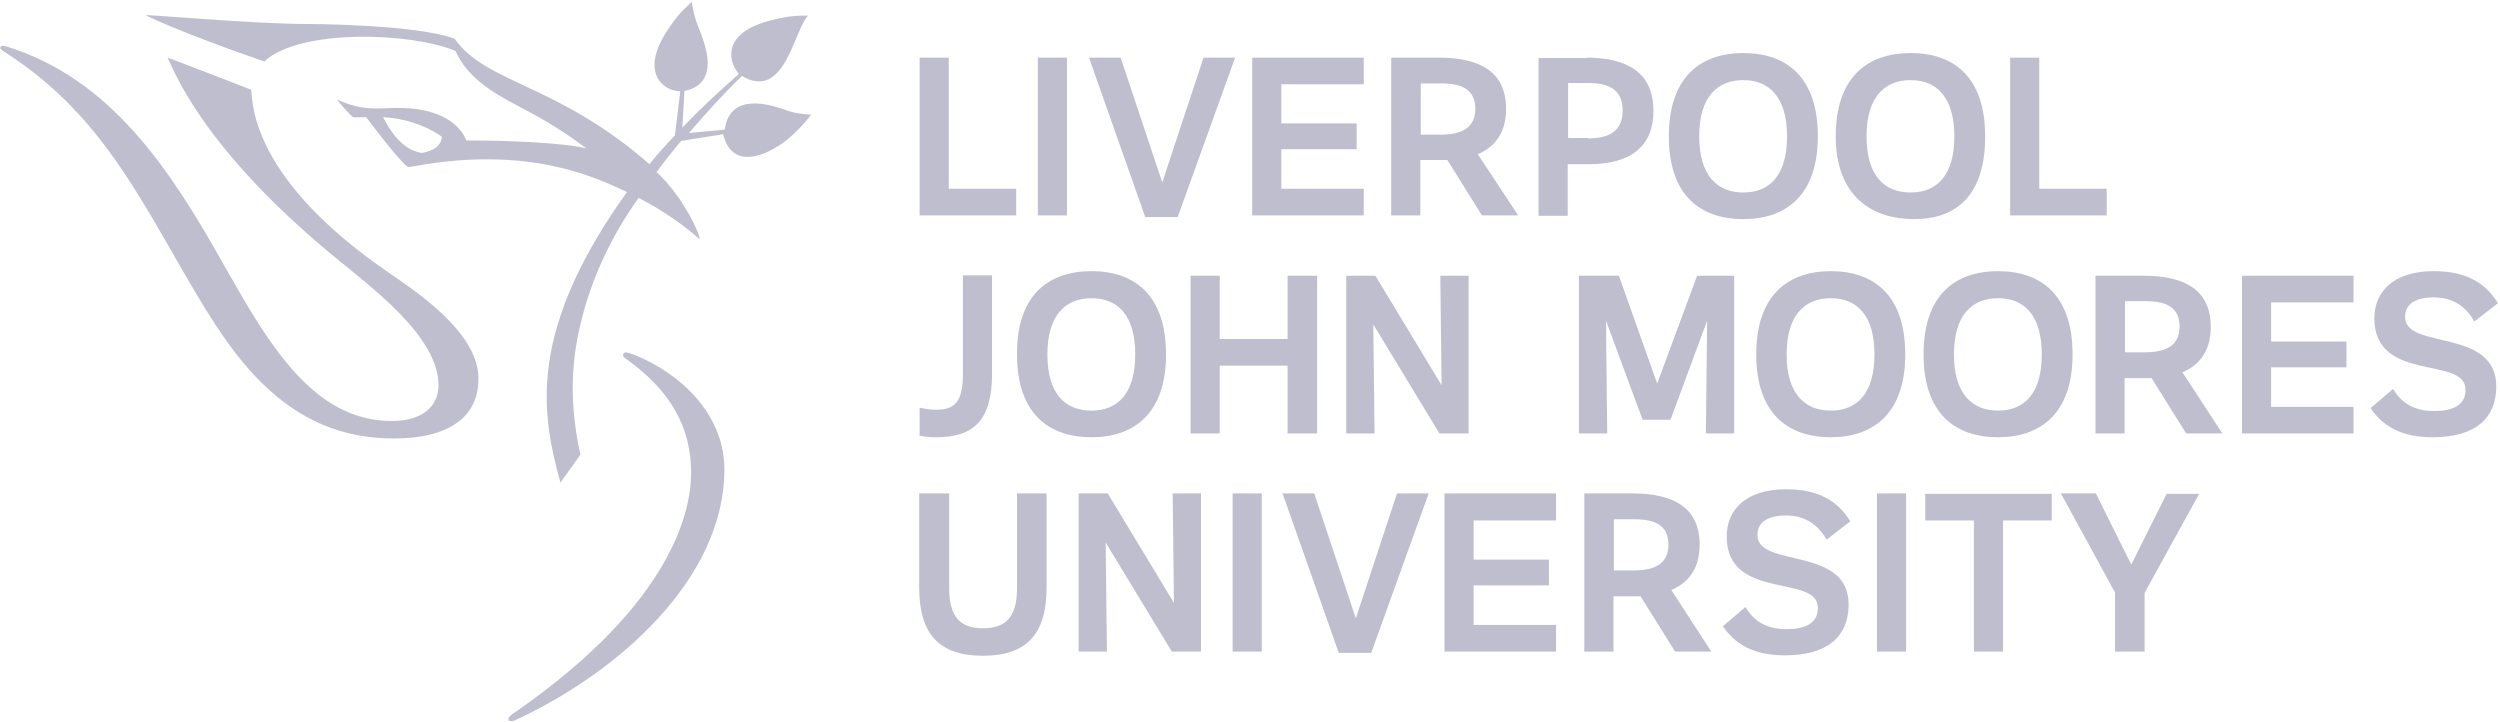 <svg width="1000" height="289" viewBox="0 0 1000 289" fill="none" xmlns="http://www.w3.org/2000/svg">
<path d="M852.505 225.842L866.657 197.539H879.643L857.833 237.164V260.639H846.012V236.997L824.368 197.372H838.353L852.505 225.842ZM525.683 197.372H513.029L535.506 261.138H548.492L571.468 197.372H558.814L542.332 247.32L525.683 197.372ZM379.503 197.372H367.683V234.999C367.683 253.313 375.341 262.304 393.156 262.304C410.97 262.304 418.629 253.313 418.629 234.999V197.372H406.808V235.332C406.808 246.987 402.146 251.315 393.156 251.315C384.332 251.315 379.67 246.987 379.67 235.332V197.372H379.503ZM730.633 215.853L740.123 208.527C734.796 199.87 726.804 195.707 714.317 195.707C698.501 195.707 690.675 203.865 690.675 214.521C690.675 240.493 726.971 229.505 727.137 242.991C727.304 248.818 722.808 251.648 714.65 251.648C707.325 251.648 701.997 249.151 698.168 242.824L689.177 250.483C695.171 259.473 704.161 262.137 713.984 262.137C730.966 262.137 739.291 254.645 739.457 242.158C739.79 218.184 703.162 227.341 702.996 214.188C702.829 208.86 707.158 206.196 714.484 206.196C722.309 206.196 727.47 210.192 730.633 215.853ZM443.103 197.372H431.449V260.639H442.77L442.271 217.018L468.743 260.639H480.397V197.372H469.076L469.575 241.159L443.103 197.372ZM622.414 260.639V249.983H589.449V234.167H619.584V223.844H589.449V208.194H622.414V197.372H577.794V260.639H622.414ZM789.405 260.639H801.226V208.194H820.705V197.539H770.092V208.194H789.571V260.639H789.405ZM762.433 197.372H750.779V260.639H762.433V197.372ZM504.705 197.372H493.05V260.639H504.705V197.372ZM684.515 260.639H670.031L656.212 238.496H645.39V260.639H633.735V197.372H653.048C669.864 197.372 679.854 203.366 679.854 217.851C679.854 226.675 676.024 232.835 668.532 235.998L684.515 260.639ZM653.548 228.173C662.372 228.173 667.367 225.176 667.367 217.851C667.367 210.691 662.871 207.695 653.714 207.695H645.556V228.173H653.548ZM647.554 110.297H631.571V173.397H642.892L642.393 128.278L657.044 167.903H668.199L682.85 128.278L682.351 173.397H693.672V110.297H678.855L662.871 153.419L647.554 110.297ZM367.683 174.23C369.847 174.729 372.178 174.896 374.675 174.896C389.659 174.896 396.819 167.903 396.819 149.423V110.131H385.164V149.423C385.164 160.911 381.834 163.907 374.342 163.907C371.678 163.907 369.68 163.408 367.849 163.075V174.23H367.683ZM989.694 128.611L999.184 121.286C993.856 112.628 985.864 108.466 973.378 108.466C957.561 108.466 949.736 116.624 949.736 127.279C949.736 153.252 986.031 142.264 986.197 155.749C986.364 161.577 981.869 164.407 973.711 164.407C966.385 164.407 961.057 161.91 957.228 155.583L948.237 163.242C954.231 172.232 963.221 174.896 973.044 174.896C990.027 174.896 998.351 167.404 998.518 154.917C998.851 130.942 962.223 140.099 962.056 126.946C961.89 121.619 966.218 118.955 973.544 118.955C981.369 118.955 986.697 122.951 989.694 128.611ZM550.157 110.297H538.503V173.397H549.824L549.324 129.777L575.797 173.397H587.451V110.297H576.13L576.629 154.084L550.157 110.297ZM487.889 110.297H476.235V173.397H487.889V146.259H515.027V173.397H526.848V110.297H515.027V135.604H487.889V110.297ZM436.61 108.466C453.592 108.466 466.412 117.789 466.412 141.764C466.412 165.572 453.426 174.896 436.61 174.896C419.628 174.896 406.808 165.572 406.808 141.764C406.642 117.789 419.628 108.466 436.61 108.466ZM436.61 164.24C447.099 164.24 454.092 157.414 454.092 141.764C454.092 126.114 447.099 119.288 436.61 119.288C426.121 119.288 418.962 126.114 418.962 141.764C418.962 157.414 425.955 164.24 436.61 164.24ZM799.228 108.466C816.21 108.466 829.03 117.789 829.03 141.764C829.03 165.572 816.043 174.896 799.228 174.896C782.246 174.896 769.426 165.572 769.426 141.764C769.426 117.789 782.246 108.466 799.228 108.466ZM799.228 164.24C809.717 164.24 816.709 157.414 816.709 141.764C816.709 126.114 809.717 119.288 799.228 119.288C788.739 119.288 781.58 126.114 781.58 141.764C781.58 157.414 788.739 164.24 799.228 164.24ZM732.298 108.466C749.28 108.466 762.1 117.789 762.1 141.764C762.1 165.572 749.114 174.896 732.298 174.896C715.316 174.896 702.496 165.572 702.496 141.764C702.496 117.789 715.483 108.466 732.298 108.466ZM732.298 164.24C742.787 164.24 749.78 157.414 749.78 141.764C749.78 126.114 742.787 119.288 732.298 119.288C721.809 119.288 714.65 126.114 714.65 141.764C714.65 157.414 721.809 164.24 732.298 164.24ZM941.411 173.397V162.742H908.446V146.925H938.581V136.603H908.446V120.953H941.411V110.297H896.792V173.397H941.411ZM888.966 173.397H874.482L860.663 151.254H849.841V173.397H838.187V110.297H857.5C874.315 110.297 884.305 116.291 884.305 130.776C884.305 139.6 880.475 145.76 872.983 148.923L888.966 173.397ZM857.999 140.932C866.823 140.932 871.818 137.935 871.818 130.609C871.818 123.45 867.323 120.453 858.166 120.453H850.008V140.932H857.999ZM764.265 21.224C781.247 21.224 794.066 30.548 794.066 54.523C794.066 78.331 782.412 87.654 765.596 87.654C748.614 87.654 734.296 78.331 734.296 54.523C734.296 30.548 747.282 21.224 764.265 21.224ZM764.265 76.999C774.753 76.999 781.746 70.173 781.746 54.523C781.746 39.039 774.753 32.046 764.265 32.046C753.776 32.046 746.617 38.873 746.617 54.523C746.617 70.173 753.609 76.999 764.265 76.999ZM697.335 21.224C714.317 21.224 727.137 30.548 727.137 54.523C727.137 78.331 714.151 87.654 697.335 87.654C680.353 87.654 667.533 78.331 667.533 54.523C667.533 30.548 680.52 21.224 697.335 21.224ZM697.335 76.999C707.824 76.999 714.817 70.173 714.817 54.523C714.817 39.039 707.824 32.046 697.335 32.046C686.846 32.046 679.687 38.873 679.687 54.523C679.687 70.173 686.846 76.999 697.335 76.999ZM545.495 86.156V75.501H512.53V59.684H542.665V49.361H512.53V33.711H545.495V23.056H500.876V86.156H545.495ZM448.264 23.056H435.611L458.087 86.822H471.074L494.049 23.056H481.396L464.913 73.003L448.264 23.056ZM815.71 23.056H804.056V86.156H842.682V75.501H815.71V23.056ZM379.503 23.056H367.849V86.156H406.475V75.501H379.503V23.056ZM426.787 23.056H415.133V86.156H426.787V23.056ZM607.263 86.156H592.779L578.96 64.013H568.138V86.156H556.484V23.056H575.63C592.446 23.056 602.435 29.05 602.435 43.534C602.435 52.358 598.606 58.519 591.114 61.682L607.263 86.156ZM576.296 53.857C585.12 53.857 590.115 50.86 590.115 43.534C590.115 36.375 585.62 33.378 576.463 33.378H568.304V53.857H576.296ZM634.568 23.056C651.384 23.056 661.373 29.383 661.373 44.367C661.373 58.352 652.549 65.678 635.567 65.678H627.076V86.323H615.421V23.222H634.568M635.234 55.355C644.058 55.355 649.053 52.192 649.053 44.2C649.053 36.542 644.557 33.212 635.4 33.212H627.242V55.189H635.234M156.572 109.798C100.631 71.838 101.13 41.703 100.464 35.876C100.464 35.876 67 22.889 67 23.056C69.164 26.885 79.653 58.019 133.263 102.306C147.914 114.46 176.051 134.771 175.385 154.75C175.052 162.909 168.559 168.403 156.738 168.403C125.271 168.403 107.457 137.602 89.642 106.135C67.999 67.509 44.357 31.547 2.567 18.561C1.236 18.228 0.57 18.228 0.237 18.727C-0.096 19.227 0.07 19.726 1.735 20.725C36.032 42.535 52.182 72.004 69.663 102.306C80.652 121.452 90.974 139.6 104.46 152.919C119.611 167.903 136.593 175.395 157.571 175.395C179.381 175.395 191.368 166.904 191.368 151.587C191.535 135.104 171.889 120.12 156.572 109.798ZM251.805 141.265C250.306 140.765 249.64 140.932 249.307 141.598C248.974 142.264 249.64 143.096 250.473 143.596C268.121 156.082 276.445 170.9 276.445 189.048C276.445 203.366 269.952 240.327 206.686 284.447C204.355 285.945 202.856 287.111 203.522 288.11C203.689 288.443 204.688 288.776 206.353 287.943C247.642 268.797 289.765 231.336 289.765 187.716C289.598 161.91 266.456 146.259 251.805 141.265ZM324.395 45.865C324.561 45.865 319.067 53.024 312.907 57.353C303.75 63.68 292.429 66.677 289.265 53.69L272.45 56.354C269.12 60.35 265.624 64.679 262.627 68.841C273.116 78.331 280.441 94.481 279.775 95.48C279.609 95.646 279.109 94.98 277.278 93.482C273.948 90.651 265.624 84.325 255.468 79.163C243.48 95.813 235.988 113.461 232.159 129.777C227.997 147.092 228.163 163.575 232.159 181.889L224.167 193.043C220.671 180.224 217.008 165.073 219.505 146.259C222.336 124.782 232.825 101.806 250.806 76.833L250.14 76.5C238.485 71.172 211.847 58.019 165.562 66.51C165.562 66.51 164.23 66.677 163.564 66.843C161.9 66.843 153.408 56.021 146.582 47.031L146.416 46.864C141.588 47.031 141.421 46.864 141.255 46.864C140.089 46.198 134.761 40.038 134.928 39.871C146.249 45.033 152.243 42.868 161.234 43.201C168.393 43.368 182.045 45.366 186.54 56.188C193.699 56.188 215.676 56.354 230.327 58.519C231.326 58.685 234.49 59.351 234.49 59.351C223.834 51.193 214.178 46.032 207.518 42.535C196.197 36.708 186.707 30.548 182.211 20.392C164.397 12.9 119.777 11.402 105.792 24.554C105.792 24.554 105.626 24.721 105.626 24.554C72.327 13.066 58.342 6.24 58.342 6.074C58.342 5.741 102.629 9.57 121.109 9.57C121.609 9.57 165.562 9.57 181.545 15.397C181.712 15.397 181.712 15.397 181.878 15.564C194.698 33.545 222.835 33.378 259.796 65.678C262.793 61.848 266.456 57.853 269.952 54.19L272.117 36.542C267.288 36.375 263.126 33.212 262.127 28.717C260.795 23.056 263.626 16.063 270.452 7.239C273.282 3.576 276.778 0.746 276.778 0.746C277.278 5.574 278.61 9.071 280.108 12.733C281.44 16.396 288.766 33.378 273.782 36.375L272.949 51.026C279.609 44.034 287.767 36.375 295.592 29.549C292.429 26.053 291.596 21.058 293.594 17.229C296.424 12.068 302.918 8.904 313.906 6.906C318.401 6.074 323.229 6.24 323.229 6.24C317.402 12.4 313.906 40.538 296.757 30.381C289.432 37.541 281.94 45.699 275.613 53.191L289.931 51.859C291.763 36.542 308.745 42.202 312.408 43.368C315.571 44.533 318.401 45.532 324.395 45.865ZM176.717 54.689C172.888 51.859 164.73 47.53 153.242 46.864C155.24 50.86 160.401 60.017 168.726 61.182C169.225 61.016 176.551 60.184 176.717 54.689Z" fill="#BEBECF"/>
</svg>
